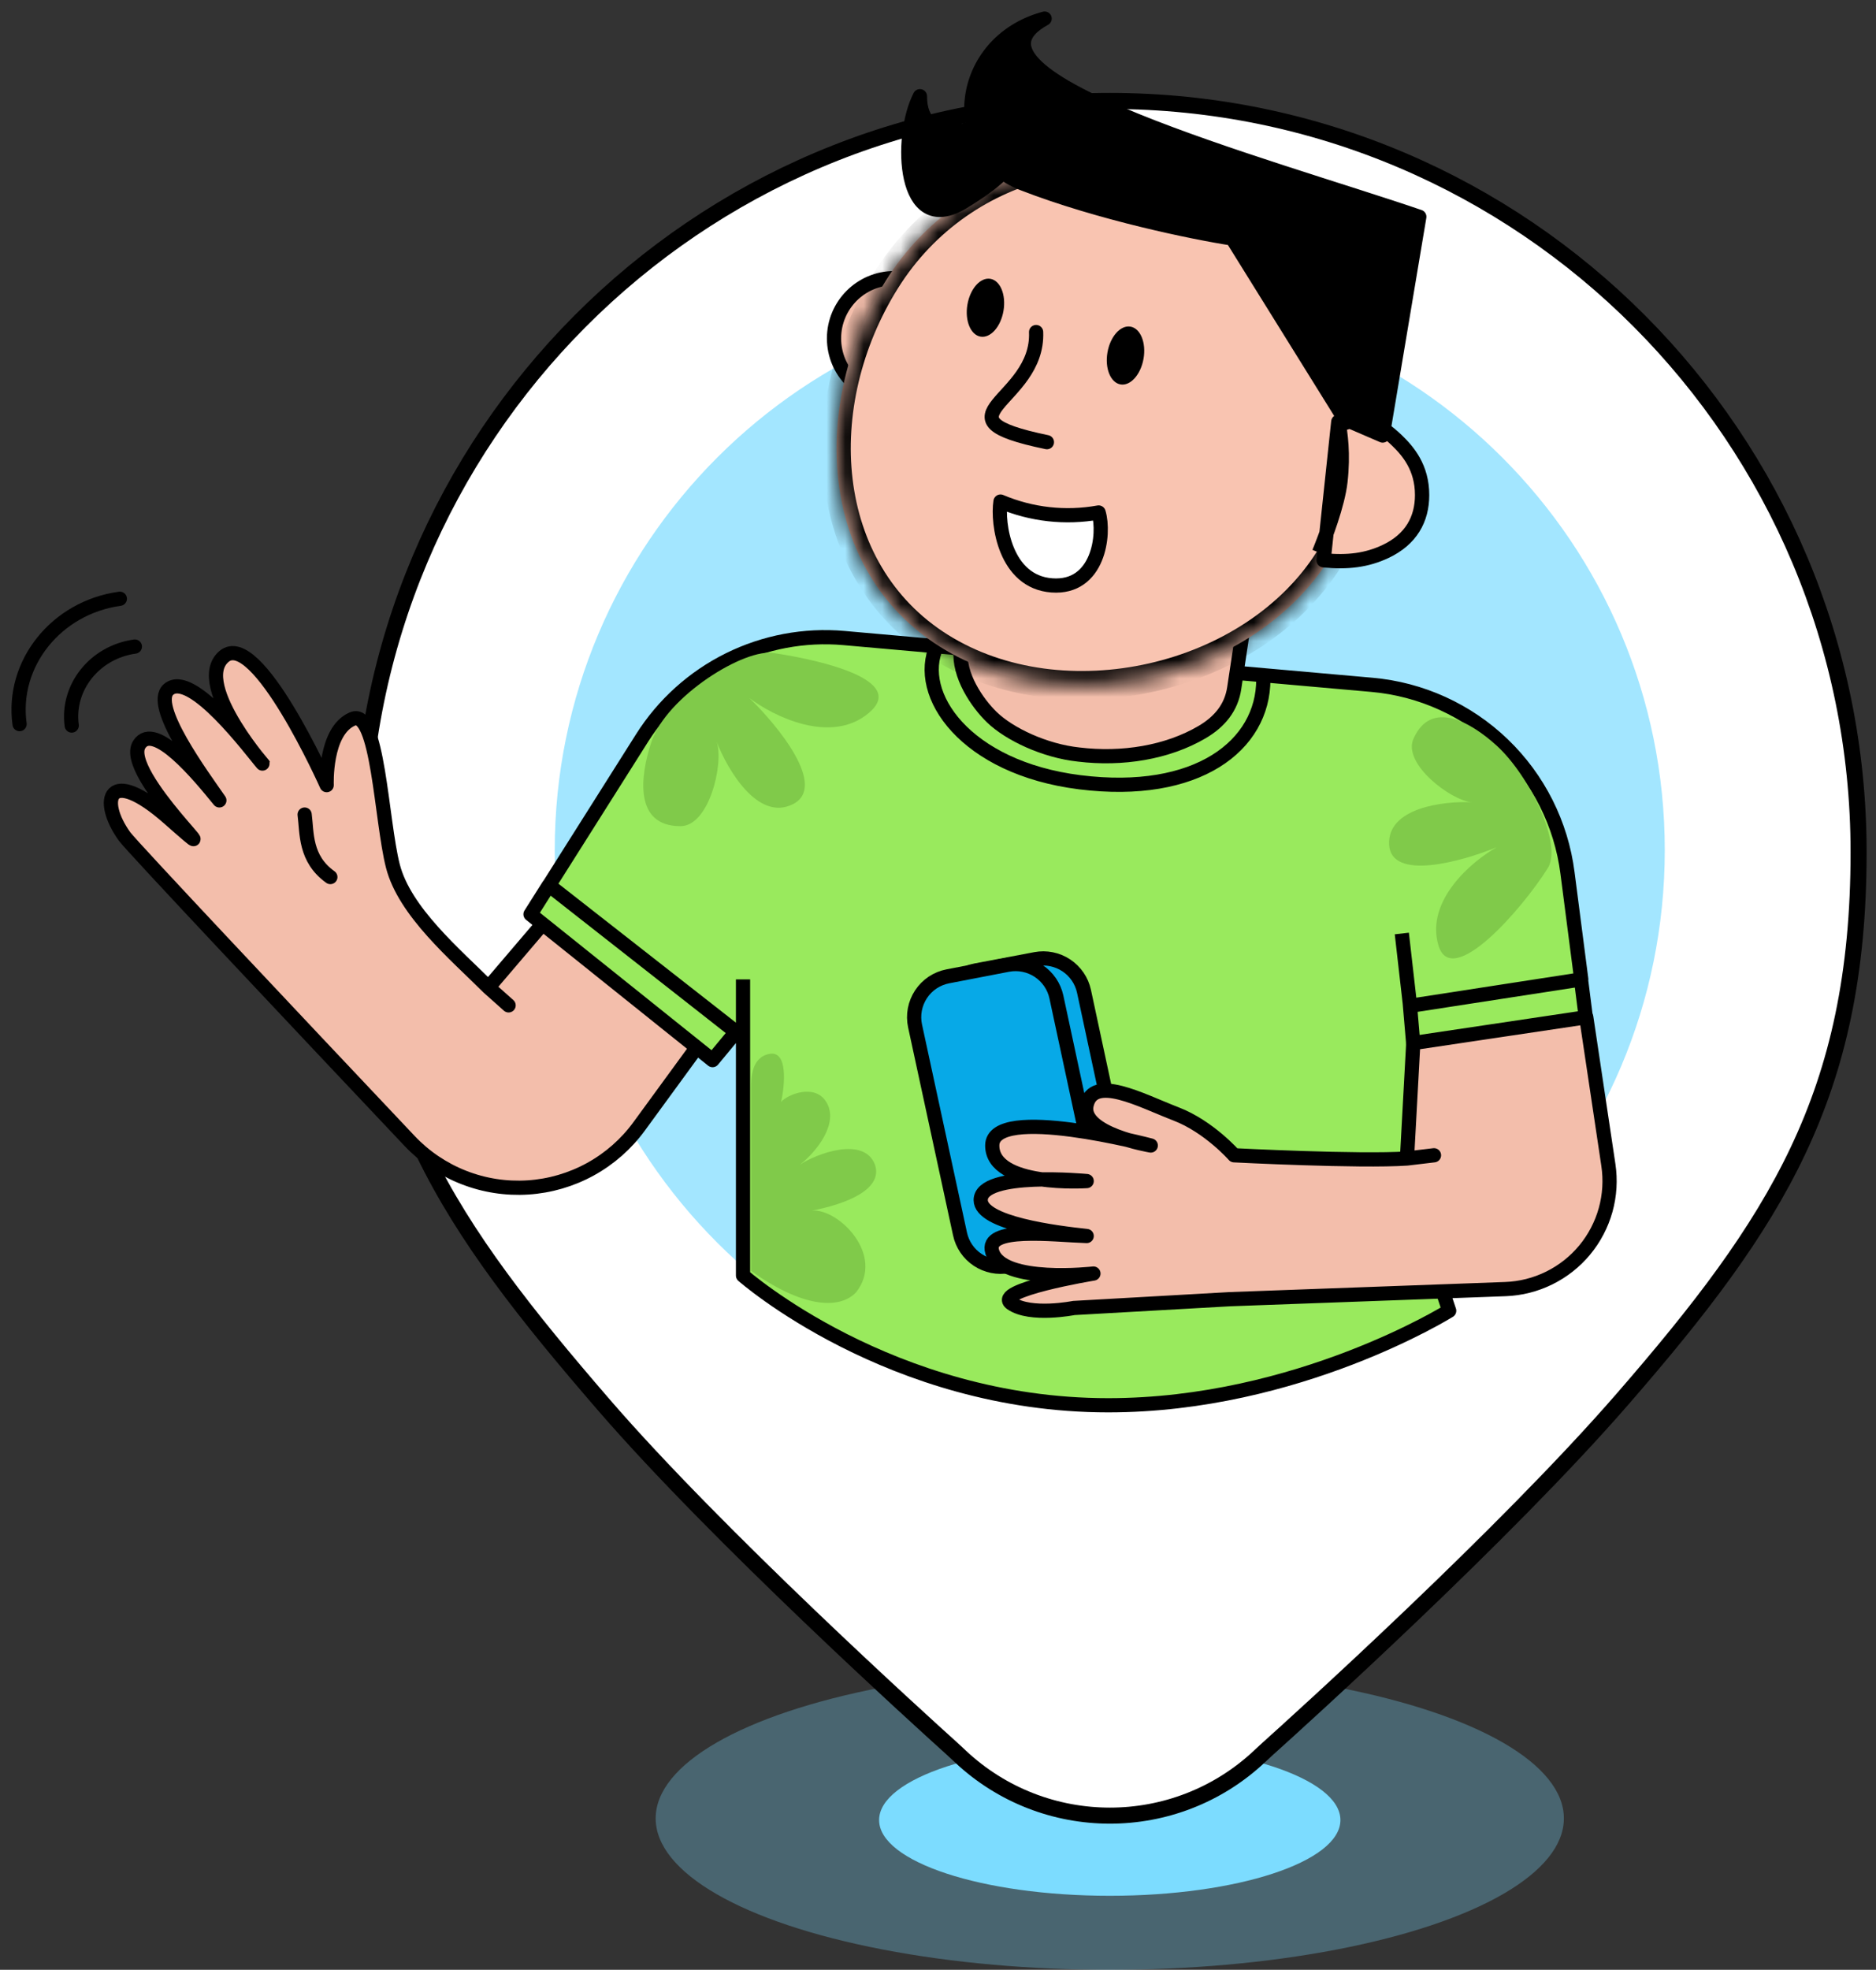 <svg width="101" height="106" viewBox="0 0 101 106" fill="none" xmlns="http://www.w3.org/2000/svg">
<rect x="0" y="0" width="101" height="106" fill="#333333" stroke="none"/>
<ellipse opacity="0.3" cx="59.748" cy="97.85" rx="24.448" ry="8.149" fill="#7CDBFE"/>
<ellipse cx="59.747" cy="97.941" rx="12.418" ry="4.075" fill="#7CDCFF"/>
<path d="M19.433 45.859C19.433 23.53 37.483 5.432 59.748 5.432C82.012 5.432 100.063 23.53 100.063 45.859C100.063 52.414 98.941 57.394 96.804 61.912C94.662 66.439 91.492 70.525 87.356 75.284C80.993 82.608 69.933 92.597 68.247 94.11C68.122 94.222 68.005 94.332 67.888 94.442C67.86 94.468 67.832 94.494 67.805 94.52C63.273 98.768 56.223 98.764 51.696 94.511C51.669 94.485 51.641 94.459 51.614 94.433C51.499 94.325 51.383 94.215 51.26 94.105C49.589 92.601 38.608 82.657 32.497 75.587C28.317 70.751 25.057 66.641 22.837 62.08C20.622 57.531 19.433 52.513 19.433 45.859Z" fill="white" stroke="black" stroke-width="0.864"/>
<path fill-rule="evenodd" clip-rule="evenodd" d="M89.628 45.746C89.628 62.249 76.25 75.627 59.747 75.627C43.245 75.627 29.866 62.249 29.866 45.746C29.866 29.244 43.245 15.865 59.747 15.865C76.25 15.865 89.628 29.244 89.628 45.746Z" fill="#A3E6FF"/>
<path d="M42.025 50.187L34.422 60.622C33.725 61.578 32.827 62.369 31.791 62.939C30.754 63.509 29.605 63.843 28.424 63.919C27.244 63.995 26.062 63.81 24.961 63.377C23.86 62.944 22.868 62.274 22.055 61.415C15.716 54.708 7.084 45.552 6.706 45.026C5.313 43.083 5.81 41.156 9.081 44.038C13.171 47.638 6.496 41.67 7.499 40.087C8.301 38.816 10.677 41.692 11.815 43.09C10.886 41.749 8.111 37.971 9.081 37.119C10.2 36.144 13.01 39.717 13.924 40.84C13.104 39.825 10.662 36.546 12.047 35.339C13.813 33.803 17.588 42.253 17.588 42.253C17.588 42.253 17.46 39.342 18.974 38.692C20.356 38.099 20.519 44.152 21.152 46.606C21.784 49.061 24.51 51.355 26.298 53.138L33.212 45.023L42.025 50.187Z" fill="#F3BEAB"/>
<path d="M26.298 53.135C24.51 51.352 21.781 49.058 21.152 46.604C20.522 44.149 20.356 38.097 18.974 38.69C17.46 39.339 17.588 42.25 17.588 42.25C17.588 42.25 13.813 33.79 12.047 35.336C10.281 36.882 14.711 41.756 14.121 41.077C13.531 40.398 10.311 36.042 9.076 37.099C8.089 37.951 10.882 41.729 11.81 43.07C10.672 41.672 8.296 38.796 7.494 40.067C6.491 41.655 13.173 47.623 9.076 44.018C5.805 41.139 5.308 43.065 6.701 45.006C7.079 45.532 15.712 54.688 22.05 61.395C22.863 62.254 23.855 62.924 24.956 63.357C26.057 63.79 27.239 63.975 28.419 63.899C29.6 63.824 30.749 63.489 31.786 62.919C32.822 62.349 33.721 61.558 34.417 60.602L42.025 50.187L33.217 45.026L26.298 53.135ZM26.298 53.135L27.382 54.101" stroke="black" stroke-width="0.765" stroke-linecap="round" stroke-linejoin="round"/>
<path d="M1.054 38.966C0.604 35.709 3.029 32.689 6.452 32.22" stroke="black" stroke-width="0.765" stroke-linecap="round" stroke-linejoin="round"/>
<path d="M3.861 39.043C3.585 36.991 5.096 35.092 7.261 34.793" stroke="black" stroke-width="0.765" stroke-linecap="round" stroke-linejoin="round"/>
<path d="M16.401 43.833C16.531 44.821 16.401 46.206 17.786 47.196" stroke="black" stroke-width="0.765" stroke-linecap="round" stroke-linejoin="round"/>
<path d="M85.396 54.846L75.835 55.995L78.02 70.537C78.02 70.537 69.479 76.056 59.254 75.609C48.102 75.236 39.993 69.02 39.993 69.02V55.259L39.617 55.528L38.353 57.054L28.562 49.202L29.55 47.639L34.563 39.709C35.706 37.903 37.324 36.445 39.241 35.497C41.157 34.549 43.298 34.146 45.428 34.334L50.423 34.776L73.855 36.852C76.503 37.084 78.993 38.215 80.909 40.057C82.826 41.9 84.055 44.342 84.391 46.979L85.132 52.713L85.396 54.846Z" fill="#99EA5D"/>
<path d="M40.003 55.256L39.627 55.526M40.003 52.703V68.638C40.003 68.638 47.924 75.621 59.663 75.621C69.882 75.621 78.021 70.534 78.021 70.534L77.694 69.55M85.117 52.703L85.389 54.844L76.09 56.212L75.902 54.014M75.471 50.233L75.917 54.138M29.557 47.639L34.57 39.709C35.713 37.903 37.332 36.445 39.248 35.497C41.165 34.549 43.305 34.146 45.435 34.334L73.862 36.852C76.509 37.086 78.996 38.217 80.912 40.059C82.827 41.9 84.055 44.341 84.391 46.977L85.132 52.703L75.835 54.138M29.55 47.636L28.562 49.199L38.363 57.047L39.627 55.521L29.55 47.636ZM29.55 47.636L39.625 55.538M68.015 36.563C68.015 40.119 64.457 42.885 58.137 42.095C51.964 41.322 49.248 37.354 50.431 34.761" stroke="black" stroke-width="0.765" stroke-linejoin="round"/>
<path d="M46.786 38.356C48.82 36.628 44.349 35.546 41.679 35.146C40.114 34.85 35.886 37.472 35.071 39.924C34.451 41.784 34.135 44.458 36.634 44.458C38.197 44.458 38.978 41.04 38.587 39.924C39.175 41.435 40.81 44.221 42.687 43.275C44.563 42.329 41.906 39.077 40.343 37.561C41.647 38.551 44.756 40.09 46.786 38.356Z" fill="#80CA4A"/>
<path d="M77.44 50.866C78.149 53.283 81.949 48.908 83.31 46.747C84.162 45.512 82.374 41.764 80.581 40.127C79.226 38.892 77.053 37.593 76.097 39.756C75.499 41.107 78.127 43.083 79.233 43.169C77.714 43.102 74.694 43.463 74.788 45.446C74.882 47.429 78.692 46.367 80.586 45.589C79.245 46.34 76.737 48.458 77.44 50.866Z" fill="#80CA4A"/>
<path d="M40.437 68.391C43.082 70.292 45.151 70.534 46.092 69.539C47.67 67.539 45.136 65.018 43.712 65.146C45.566 64.788 47.549 64.005 47.107 62.677C46.522 61.118 43.941 62.082 43.065 62.677C44.008 61.936 45.181 60.407 44.48 59.294C43.865 58.291 42.391 58.899 42.055 59.294C42.257 58.365 42.418 56.548 41.447 56.708C40.477 56.869 40.437 57.968 40.437 58.501V68.391Z" fill="#80CA4A"/>
<path d="M50.757 54.896C50.694 54.604 50.69 54.303 50.745 54.009C50.8 53.716 50.913 53.437 51.078 53.188C51.243 52.939 51.456 52.725 51.704 52.56C51.953 52.394 52.231 52.28 52.525 52.224L55.747 51.614C56.322 51.505 56.917 51.624 57.405 51.947C57.893 52.27 58.236 52.771 58.36 53.343L60.765 64.543C60.828 64.836 60.832 65.139 60.777 65.433C60.722 65.728 60.608 66.008 60.443 66.258C60.278 66.507 60.064 66.722 59.815 66.888C59.566 67.054 59.286 67.169 58.992 67.225L55.782 67.835C55.208 67.944 54.613 67.825 54.126 67.502C53.639 67.179 53.297 66.678 53.174 66.107L50.757 54.896Z" fill="#07A9E7" stroke="black" stroke-width="0.765" stroke-linecap="round" stroke-linejoin="round"/>
<path d="M49.265 55.209C49.202 54.918 49.198 54.616 49.253 54.323C49.309 54.03 49.422 53.75 49.587 53.501C49.751 53.252 49.964 53.039 50.212 52.873C50.461 52.708 50.74 52.594 51.033 52.538L54.265 51.915C54.84 51.808 55.433 51.929 55.919 52.251C56.406 52.574 56.748 53.073 56.873 53.644L59.278 64.847C59.341 65.139 59.344 65.441 59.288 65.734C59.232 66.028 59.118 66.307 58.953 66.556C58.787 66.805 58.574 67.018 58.325 67.183C58.076 67.348 57.796 67.461 57.503 67.517L54.293 68.129C53.718 68.239 53.124 68.119 52.636 67.796C52.149 67.473 51.807 66.972 51.685 66.4L49.265 55.209Z" fill="#07A9E7" stroke="black" stroke-width="0.765" stroke-linecap="round" stroke-linejoin="round"/>
<path d="M48.144 21.451C46.353 21.451 44.902 19.999 44.902 18.209C44.902 16.418 46.353 14.967 48.144 14.967C49.935 14.967 51.386 16.418 51.386 18.209C51.386 19.999 49.935 21.451 48.144 21.451Z" fill="#F3BEAB" stroke="black" stroke-width="0.765" stroke-linejoin="round"/>
<path d="M51.724 34.981L52.784 24.595L68.094 26.076L66.449 37.023C66.294 38.072 65.673 38.836 64.714 39.398C62.846 40.494 60.423 40.888 58.073 40.603C56.243 40.408 54.343 39.506 53.401 38.596C52.602 37.823 51.589 36.334 51.724 34.981Z" fill="#F3BEAB" stroke="black" stroke-width="0.765" stroke-linejoin="round"/>
<mask id="path-19-inside-1" fill="white">
<path d="M71.577 30.052C67.445 36.646 57.213 38.941 50.619 34.809C44.025 30.678 43.567 21.684 47.699 15.09C51.83 8.496 60.525 6.5 67.119 10.632C73.713 14.763 75.709 23.458 71.577 30.052Z"/>
</mask>
<path d="M71.577 30.052C67.445 36.646 57.213 38.941 50.619 34.809C44.025 30.678 43.567 21.684 47.699 15.09C51.83 8.496 60.525 6.5 67.119 10.632C73.713 14.763 75.709 23.458 71.577 30.052Z" fill="#F9C4B1"/>
<path d="M72.23 30.461C70.035 33.964 66.249 36.286 62.191 37.204C58.133 38.121 53.711 37.656 50.21 35.462L51.028 34.157C54.121 36.095 58.112 36.547 61.852 35.702C65.591 34.856 68.988 32.733 70.924 29.643L72.23 30.461ZM50.21 35.462C43.13 31.026 42.776 21.495 47.046 14.681L48.351 15.499C44.357 21.873 44.921 30.33 51.028 34.157L50.21 35.462ZM47.046 14.681C51.403 7.727 60.574 5.621 67.528 9.979L66.71 11.284C60.477 7.378 52.257 9.265 48.351 15.499L47.046 14.681ZM67.528 9.979C74.482 14.336 76.587 23.506 72.23 30.461L70.924 29.643C74.83 23.41 72.943 15.19 66.71 11.284L67.528 9.979Z" fill="black" mask="url(#path-19-inside-1)"/>
<path d="M53.865 26.99C55.532 27.695 57.367 27.9 59.147 27.578C59.498 28.743 59.147 31.689 56.626 31.501C54.105 31.314 53.683 28.163 53.865 26.99Z" fill="white" stroke="black" stroke-width="0.765" stroke-linecap="round" stroke-linejoin="round"/>
<path d="M72.052 22.697C72.192 22.712 72.326 22.729 72.454 22.747C72.434 22.641 72.414 22.549 72.397 22.472C72.385 22.424 72.375 22.383 72.366 22.346C73.416 22.482 74.202 22.736 75.191 23.683C75.813 24.279 76.563 25.161 76.563 26.639C76.563 27.943 75.969 29.028 74.592 29.677C73.59 30.149 72.56 30.28 71.26 30.15L72.052 22.697ZM72.052 22.697C72.171 23.269 72.336 24.422 72.164 25.924C72.023 27.161 71.329 28.966 71.015 29.735" fill="#F9C4B1" stroke="black" stroke-width="0.77" stroke-linejoin="round"/>
<path d="M52.791 18.115C52.255 18.024 51.938 17.254 52.083 16.395C52.229 15.536 52.782 14.913 53.319 15.004C53.855 15.095 54.172 15.865 54.026 16.724C53.881 17.583 53.328 18.206 52.791 18.115Z" fill="black"/>
<path d="M60.325 20.686C59.789 20.593 59.475 19.822 59.624 18.963C59.773 18.105 60.329 17.484 60.865 17.577C61.401 17.671 61.715 18.442 61.566 19.301C61.416 20.159 60.861 20.78 60.325 20.686Z" fill="black"/>
<path d="M55.782 17.868C55.94 21.646 49.949 22.463 56.364 23.794" stroke="black" stroke-width="0.765" stroke-linecap="round" stroke-linejoin="round"/>
<path d="M52.414 6.902C51.868 4.6 53.194 1.82 56.244 1C50.5 4.141 68.343 8.902 76.413 11.665L74.457 23.024L72.386 22.55L66.343 12.841C64.301 12.517 59.182 11.473 55.058 9.877C54.678 9.732 54.32 9.537 53.992 9.297C53.338 9.911 52.614 10.445 51.836 10.89C48.601 12.848 48.391 7.393 49.529 5.186C49.525 7.112 51.033 7.247 52.414 6.902Z" fill="black"/>
<path d="M56.241 1C51.507 2.272 50.929 8.267 55.056 9.87C59.182 11.473 64.299 12.52 66.341 12.833L72.386 22.552L74.44 23.437L76.413 11.665C68.341 8.907 50.5 4.141 56.241 1ZM49.527 5.178C48.389 7.386 48.599 12.833 51.833 10.882C55.537 8.643 55.006 7.576 54.236 6.158C53.006 6.907 49.52 8.114 49.529 5.178H49.527Z" stroke="black" stroke-width="0.765" stroke-linecap="round" stroke-linejoin="round"/>
<path d="M85.406 54.735L86.597 62.679C86.718 63.49 86.668 64.317 86.448 65.107C86.228 65.897 85.843 66.632 85.32 67.263C84.796 67.894 84.145 68.407 83.409 68.769C82.674 69.131 81.87 69.334 81.05 69.364L66.212 69.907L57.816 70.381C57.816 70.381 55.493 70.855 54.456 70.134C53.418 69.413 58.873 68.526 58.873 68.526C58.873 68.526 53.969 69.104 53.426 67.363C52.986 65.971 56.693 66.45 58.51 66.507C56.876 66.334 52.804 65.825 52.804 64.573C52.804 63.706 54.547 63.486 56.105 63.462C54.789 63.279 53.426 62.807 53.426 61.637C53.426 59.908 58.364 60.812 60.725 61.341C59.654 61.017 58.3 60.415 58.503 59.466C58.866 57.807 61.407 59.207 63.328 59.941C65.094 60.615 66.447 62.163 66.447 62.163C66.447 62.163 73.213 62.511 75.754 62.336L76.045 55.916L85.406 54.735Z" fill="#F3BEAB"/>
<path d="M75.749 62.341C73.208 62.516 66.442 62.168 66.442 62.168C66.442 62.168 65.088 60.625 63.323 59.946C61.402 59.205 58.861 57.812 58.498 59.472C58.16 61.013 61.955 61.642 61.955 61.642C61.955 61.642 53.421 59.38 53.421 61.642C53.421 63.904 58.505 63.556 58.505 63.556C58.505 63.556 52.799 63.013 52.799 64.578C52.799 65.83 56.871 66.339 58.505 66.512C56.688 66.455 52.981 65.976 53.421 67.369C53.964 69.097 58.868 68.532 58.868 68.532C58.868 68.532 53.421 69.428 54.451 70.139C55.48 70.85 57.811 70.386 57.811 70.386L66.207 69.912L81.045 69.369C81.865 69.339 82.669 69.136 83.404 68.774C84.14 68.412 84.791 67.899 85.315 67.268C85.838 66.637 86.223 65.902 86.443 65.112C86.663 64.323 86.713 63.495 86.591 62.684L85.401 54.74L76.088 56.128L75.749 62.341ZM75.749 62.341L77.203 62.168" stroke="black" stroke-width="0.765" stroke-linecap="round" stroke-linejoin="round"/>
</svg>
